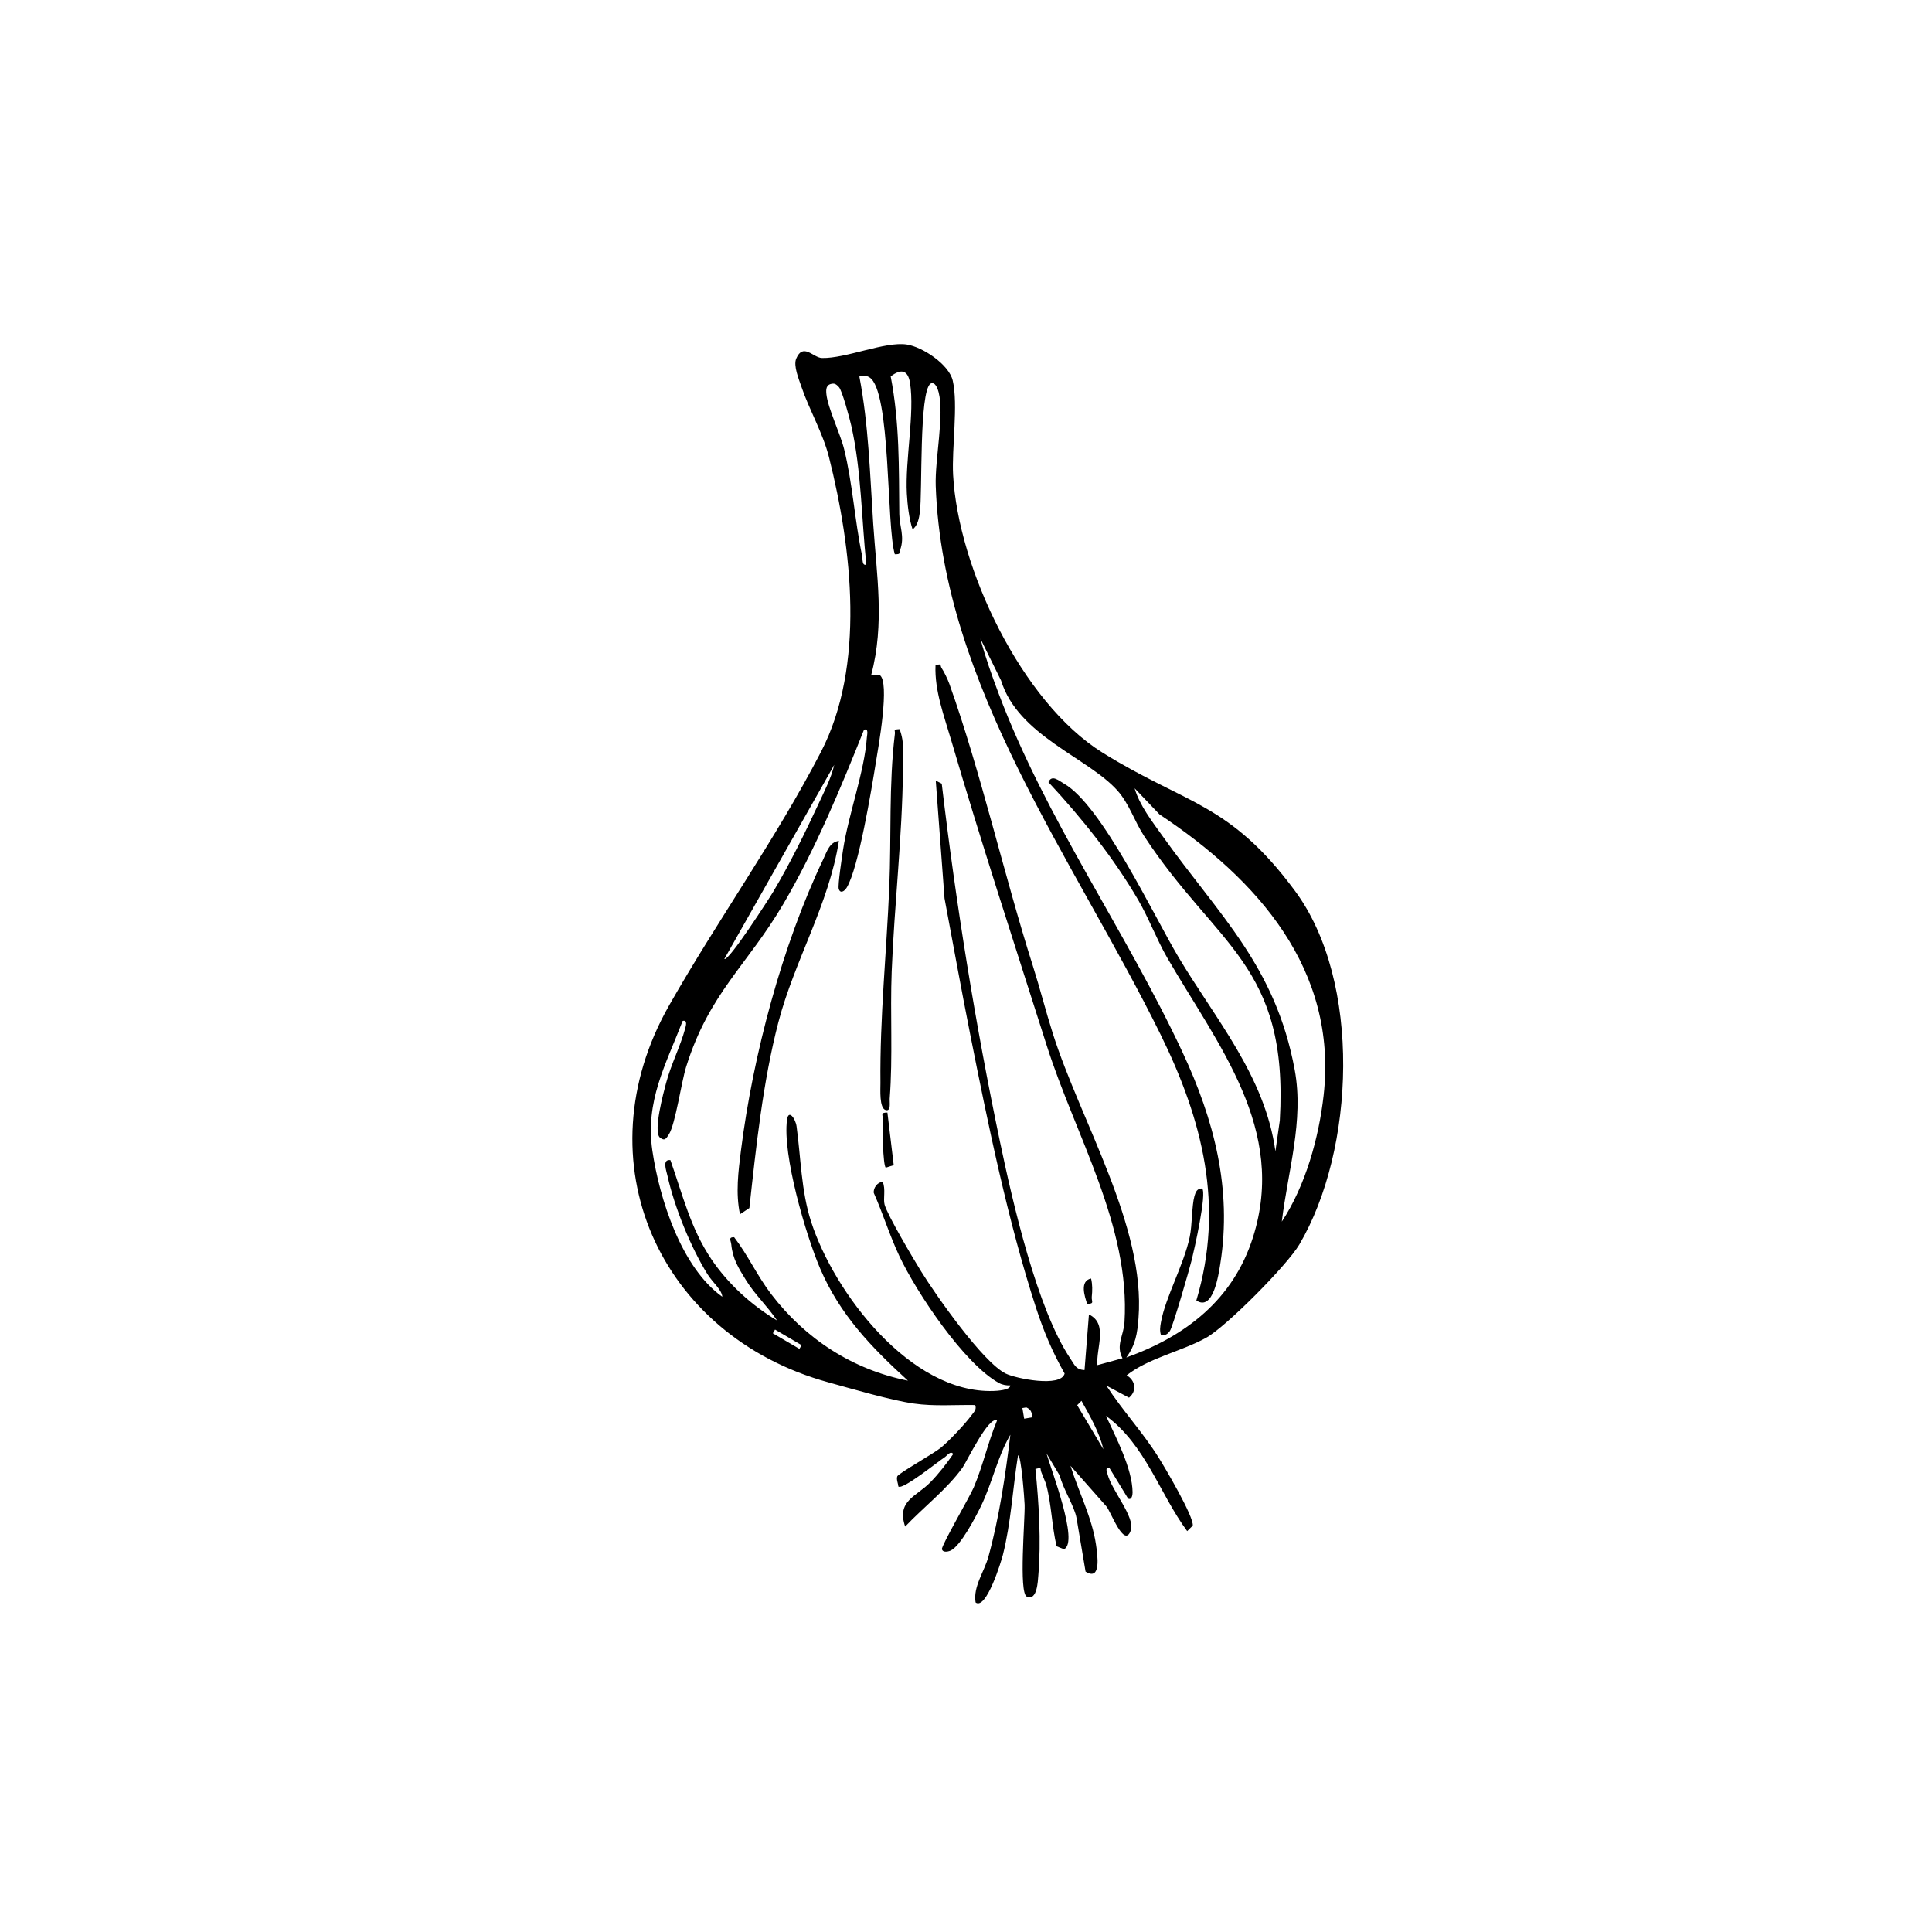 <?xml version="1.0" encoding="UTF-8"?>
<svg id="Layer_1" data-name="Layer 1" xmlns="http://www.w3.org/2000/svg" viewBox="0 0 1080 1080">
  <path d="M584.9,830.1c-.36-1.33-2.04-5.03-2.81-7.17-.85-2.35.61-2.78-3.29-1.77,1.94,18.88,3.26,40.66,1.62,59.55-.25,2.9-.6,14.44-6.44,11.8-4.57-2.07-.93-43.54-1.21-51.36-.1-2.75-1.88-27.87-3.7-27.58-2.96,18.36-3.89,37.59-8.47,55.67-.84,3.33-9.24,30.99-15.24,26.55-1.48-8.85,4.84-17.11,7.2-25.7,6.05-21.97,9.48-45.44,12.24-68.06-7.31,12.46-10.09,26.94-16.52,40.08-2.94,6.01-11.44,22.36-16.97,24.71-1.83.78-4.37.99-4.76-.81-.42-1.95,15.49-29.17,17.79-34.57,5.14-12.1,7.94-25.2,13-37.33-4.57-2.98-17.16,23.35-19.28,26.3-8.56,11.93-21.94,22.25-32.07,32.95-4.92-14.49,6.21-16.69,14.08-24.75,4.69-4.8,8.97-10.31,12.8-15.83-1.54-2.04-3.52,1.03-4.79,1.84-3.66,2.33-23.35,18.32-25.87,16.37-.16-1.83-1.23-3.95-.63-5.7.55-1.6,20.47-12.79,24.44-16.07,4.73-3.91,13.42-13.13,17.04-18.06,1.34-1.82,3.04-3.2,2.07-5.73-11.39-.19-22.85.8-34.21-.82-12.96-1.84-34.76-8.26-47.97-11.9-94.6-26.07-138.36-123.64-88.9-210.69,27.09-47.68,59.6-92.85,84.89-141.73,24.89-48.1,17.36-113.52,4.46-164.77-3.38-13.41-11.03-26.44-15.38-39.26-1.49-4.38-4.61-11.81-2.93-15.77,3.85-9.09,9.54-.46,14.4-.35,13.46.31,35.22-9.37,47.37-7.55,8.86,1.33,23.63,11.14,25.73,20.17,3.13,13.45-.6,37.7.2,52.69,2.79,51.88,38.16,126.98,83.47,155.24,46.61,29.07,71.01,27.78,107.69,77.39,37.35,50.5,33.6,144.75,2.35,197.67-6.76,11.46-40.81,45.88-52.17,52.14-13.96,7.69-31.78,11.13-44.34,20.93,4.91,2.77,5.91,8.74,1.33,12.49l-12.65-6.74c8.89,13.75,20.09,25.78,28.87,39.66,3.8,6,20.1,33.65,19.42,38.61l-3.12,3.06c-15.42-20.88-23.31-48.32-45.39-64.42,5.5,11.88,14.74,29.54,14.87,42.75.01,1.43-.44,4.48-2.49,3.5l-10.61-17.39c-2.42-.01-1.26,2.37-.84,3.93,2.43,9.1,15.45,23.92,12.95,31.19-3.68,10.69-11.35-11.04-13.73-13.47l-19.99-22.61c4.5,14.46,12.06,29.01,14.25,44.02.86,5.87,3.09,20.68-5.82,15.13l-5.03-29.83c-1.12-6.65-7.71-16.62-9.35-23.75l-7.48-12.51c2.17,7.95,18.49,50.03,9.77,53.56l-4.09-1.61c-2.65-10.95-2.88-23.59-5.79-34.3ZM500.22,309.87c-4.81-15.69-2.05-91.61-14.25-98.96-1.91-1.15-3.52-1.02-5.58-.44,5.2,27.18,5.93,54.81,7.74,82.28,1.9,28.65,6.48,55.88-1.11,84.52h4.6c6.18,3.4-.81,41.5-2.03,49.07-2.36,14.66-9.65,59-16.25,69.81-1.36,2.23-3.66,3.5-4.48.73-.6-2.03,1.86-18.23,2.42-21.88,3.01-19.76,12.01-43.84,13.3-62.73.11-1.57,1.14-5.21-1.57-4.4-12.98,32.53-27.26,67.04-45.01,97.27-20.25,34.5-41.48,49.82-54.44,91.21-2.66,8.48-6.02,32.13-9.64,37.76-1.53,2.38-2.34,4.02-5.16,1.66-3.55-3.81,2.08-24.7,3.58-30.34,2.76-10.41,7.97-20.46,10.68-30.46.42-1.55,1.41-4.99-1.4-4.28-9.55,24.68-20.99,44.88-16.94,72.51,3.95,26.95,16.24,65.47,39.1,81.7-.23-3.85-5.47-8.11-8.19-12.47-9.45-15.12-18.61-37.74-22.46-55.14-.65-2.94-3.14-9.4,1.64-8.78,6.83,19.33,11.3,38.26,22.92,55.43,9.3,13.75,22.44,25.72,36.68,34.21-5.23-7.86-12.4-14.48-17.38-22.59-4.11-6.68-7.39-11.74-8.19-19.88-.22-2.26-1.86-4.14,1.6-4.08,7.77,10.14,12.91,21.61,20.69,31.8,19.1,25.03,45.49,42.23,76.46,48.4-20.46-18.69-38.04-36.82-49.14-62.82-7.97-18.66-21.11-63.52-18.45-83.04.84-6.17,4.75-.53,5.33,3.69,2.42,17.61,2.55,35.98,8.1,53.22,12.8,39.78,55.6,96.17,101.92,94.72,1.75-.05,9.58-.43,9.44-3.11-2.09.12-4.45-.32-6.28-1.32-19.5-10.68-46.19-50.73-55.76-71.06-5.42-11.51-9.1-23.65-14.27-35.26-.3-2.67,2.01-6.05,4.98-6.11,1.81,3.79.19,9.4,1.07,12.65,1.63,6.02,16.22,30.55,20.44,37.37,8.2,13.25,34.54,50.88,47.3,57.13,5.63,2.75,30.84,7.89,32.9-.03-6.81-12.02-11.68-23.53-15.97-36.69-15.71-48.25-26.97-103.29-36.83-153.02-5.01-25.25-9.58-50.62-14.34-75.93l-4.89-65.83,3.34,1.71c7.92,67.03,18.76,134.33,32.53,200.05,7.03,33.56,20.67,93.56,39.4,121.4,2.34,3.48,3.01,6.09,7.89,6.37l2.46-31.09c10.95,5.2,3.84,18.99,4.76,28.33l14.01-3.85c-3.89-7.2.64-12.58,1.11-20.16,3.32-53.74-27.48-104.36-43.49-154.73-17.96-56.48-36.69-113.57-53.33-170.42-3.97-13.57-9.42-27.91-8.82-42.01,3.74-1.27,2.38,0,3.46,1.58,1.31,1.9,3.46,6.46,4.28,8.75,17.55,49.15,30.57,106.98,46.67,157.62,3.99,12.56,7.19,25.31,11.16,37.82,15.65,49.29,51.86,107.78,47.91,159.09-.66,8.59-1.62,14.94-6.82,22.04,33.32-11.92,59.76-32.45,70.78-67.11,19.2-60.41-19.53-107.45-47.79-156.14-5.86-10.1-10.43-22.37-16.3-32.44-13.7-23.52-31.7-46.05-50.21-65.91,1.83-4.54,5.94-.75,8.62.77,21.09,11.93,50.1,73.53,63.83,96.62,20.69,34.8,48.6,66.76,54.42,108.93l2.46-17.26c5.05-87.11-35.53-97.28-75.9-159.02-5.27-8.05-8.29-17.98-14.81-25.3-16.45-18.47-55.66-30.76-65.12-61.59l-11.55-23.41c2.76,10.42,6.44,20.71,10.23,30.79,26.26,69.94,71.35,133.05,102.8,200.5,17.58,37.69,27.7,76.19,21.1,118.06-1,6.36-4,26.91-13.41,20.63,15.78-52.84,3.51-100.93-20.11-148.9-47.71-96.9-121.65-194.62-125.58-306.42-.52-14.85,4.91-39.7,1.61-52.42-.42-1.61-1.79-6.1-4.51-4.77-6.49,4.6-4.49,60.93-5.97,71.88-.42,3.14-1.22,7.64-4.07,9.55-1.99-5.91-2.86-13.76-3.2-19.97-1.01-18.61,4.45-45.1,1.77-61.86-1.15-7.18-4.97-8.12-10.8-3.62,5.02,25.92,4.56,50.84,4.81,76.91.07,6.88,3.13,12.61.49,20.01-.66,1.85.51,2.53-3.01,2.46ZM484.29,315.63c-2.68-25.33-2.77-52.76-8.41-77.62-.93-4.12-5.09-19.73-6.93-21.63-1.16-1.2-2.1-2.24-3.97-1.84-3.3.53-3.28,3.28-3,5.92.84,7.74,7.72,21.86,9.88,30.57,4.82,19.5,5.91,39.96,10.08,59.65.38,1.8-.19,5.74,2.35,4.95ZM404.93,536.07c2.28,1.62,25.29-34.18,27.34-37.63,9.07-15.22,17.78-32.87,25.24-48.98,3.21-6.94,7.14-14.48,8.84-21.91l-61.43,108.52ZM716.54,682.9c13.22-20.03,20.71-46.79,23.38-70.63,7.89-70.51-37.11-120.75-91.77-157.03l-13.89-14.58c2.73,9.49,9.9,18.7,15.69,26.81,31.74,44.51,63.05,72.51,73.8,130.57,5.27,28.5-3.89,56.83-7.21,84.87ZM433.25,743.24l-1.22,2.08,14.85,8.71,1.22-2.08-14.85-8.71ZM576.98,792.32c-.12-2.81-.65-4.39-3.25-5.56l-2.21.36,1,5.95,4.46-.76ZM604.55,783.08l-2.4,2.43,14.64,24.63c-2.33-9.74-7.45-18.46-12.24-27.06Z"/>
  <path d="M468.95,470.08c-5.55,35.44-24.89,67.07-33.81,101.28-8.67,33.27-12.48,69.77-16.23,103.94l-5.25,3.47c-2.5-11.72-.93-23.94.55-35.69,6.7-53.02,22.98-114.61,46.03-162.81,1.92-4.02,3.44-9.59,8.72-10.19Z"/>
  <path d="M502.88,407.59c2.93,7.81,1.96,14.92,1.88,22.98-.4,37.37-4.82,75.35-6.29,112.33-.94,23.68.71,47.68-1.13,71.39-.14,1.78.9,7.1-2.22,6.25-3.71-1.01-2.9-11.75-2.94-15.18-.39-36.44,3.41-73.12,4.93-109.36,1.2-28.54-.3-57.25,3.13-85.72.27-2.28-1.3-2.46,2.64-2.69Z"/>
  <path d="M671.97,664.35c2.84,2.32-4.4,34.38-5.76,39.86s-10.65,37.73-12.26,39.84c-1.57,2.06-2.33,2.27-4.93,2.39-.83-2.52-.5-4.72-.05-7.24,2.51-14.06,12.79-32.13,16.07-47.63,1.48-6.99,1.13-17.57,2.69-23.02.64-2.26,1.5-4.27,4.25-4.19Z"/>
  <path d="M496.07,621.93l3.53,29.39-4.44,1.42c-1.59-1.11-2.03-23.25-1.68-26.84.26-2.68-1.75-3.96,2.59-3.98Z"/>
  <path d="M609.91,714.7c.83,3.34.75,6.78.4,10.17-.28,2.65,1.79,3.97-2.59,3.99-1.37-4.11-4.31-12.8,2.19-14.17Z"/>
</svg>